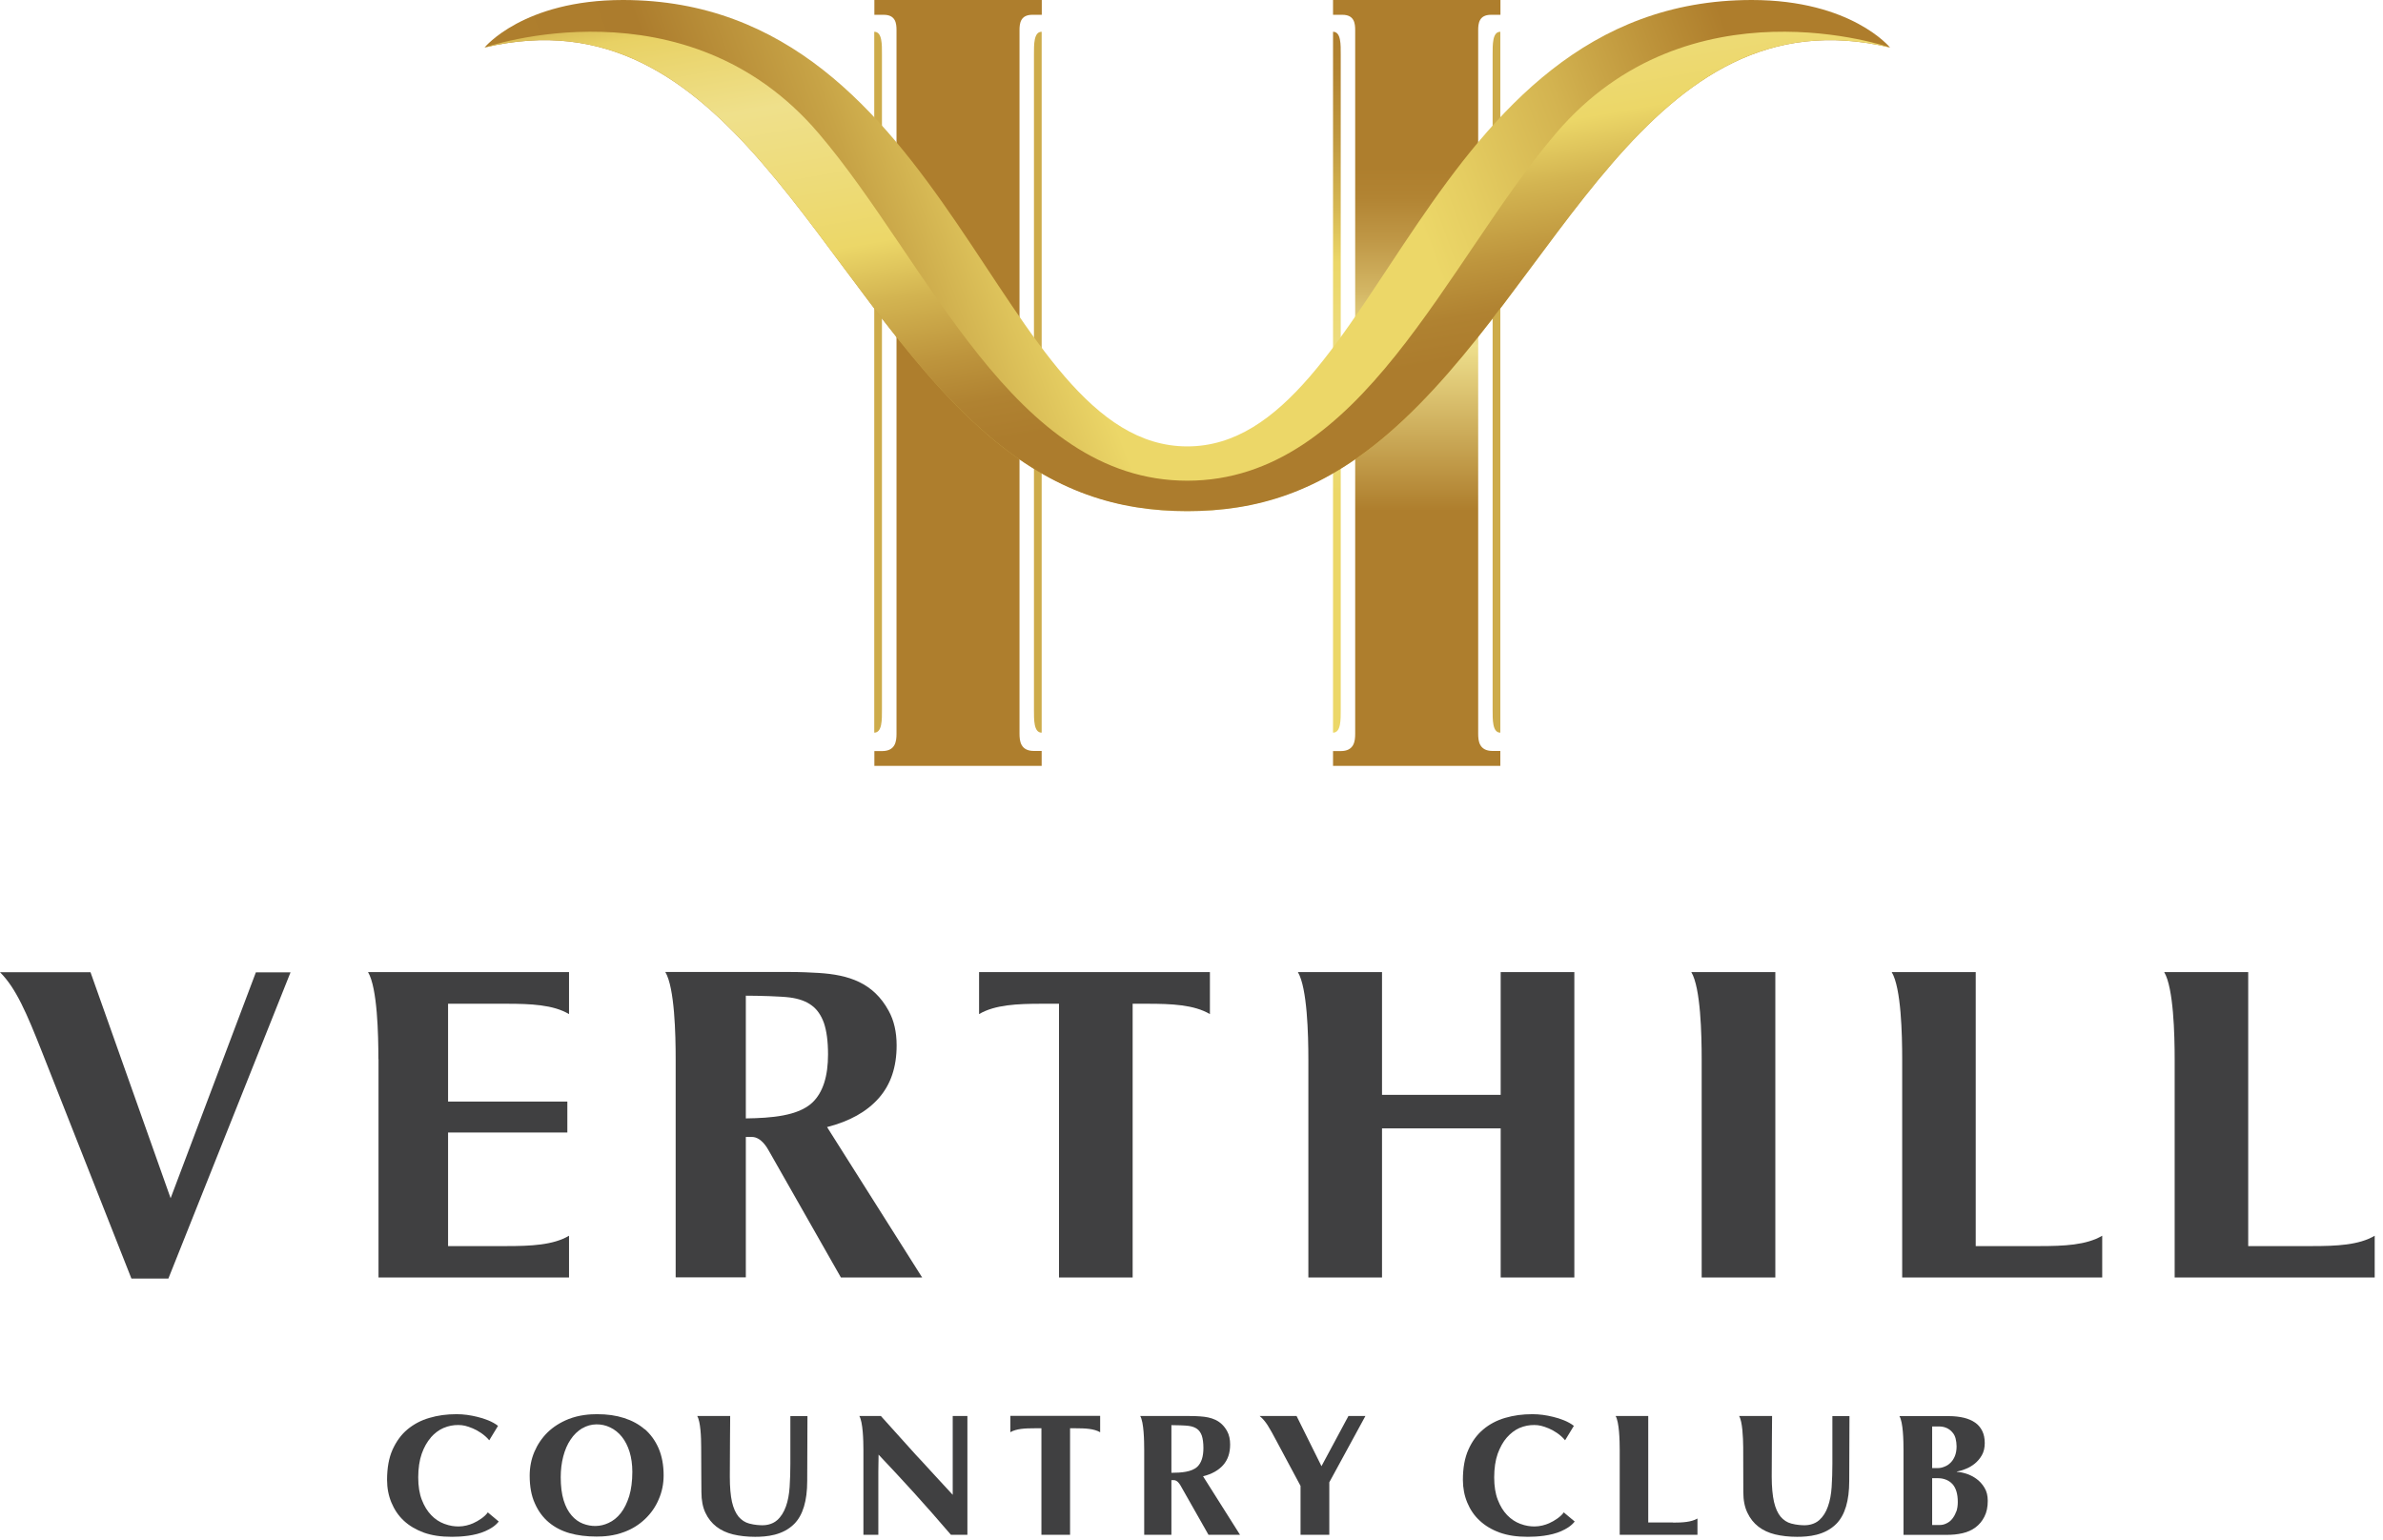<svg width="198" height="128" viewBox="0 0 198 128" fill="none" xmlns="http://www.w3.org/2000/svg">
<g clip-path="url(#clip0_222_593)">
<path d="M14.18 99.59L7.52 80.8H0C1.33 82.12 2.22 84.21 3.5 87.45L10.92 106.26H13.99L24.14 80.81H21.26L14.17 99.6L14.18 99.59Z" fill="#404041"/>
<path d="M81.35 84.28C82.67 83.5 84.53 83.42 86.56 83.42H87.99V106.17H94.11V83.42H95.32C97.35 83.42 99.21 83.5 100.53 84.28V80.79H81.35V84.28Z" fill="#404041"/>
<path d="M124.69 90.99H114.83V80.79H107.84C108.62 82.1 108.71 86.01 108.71 88.03V106.17H114.83V93.78H124.69V106.17H130.81V80.79H124.69V90.99Z" fill="#404041"/>
<path d="M164.16 103.56V80.79H157.18C157.97 82.1 158.05 86.01 158.05 88.03V106.17H174.67V102.7C173.35 103.48 171.49 103.56 169.46 103.56H164.17H164.16Z" fill="#404041"/>
<path d="M31.45 88.03V106.17H47.28V102.7C45.97 103.48 44.1 103.56 42.07 103.56H37.23V94.12H47.14V91.55H37.23V83.42H42.07C44.1 83.42 45.97 83.5 47.28 84.28V80.79H30.58C31.36 82.1 31.44 86.01 31.44 88.03H31.45Z" fill="#404041"/>
<path d="M141.39 88.03V106.17H147.51V80.79H140.53C141.31 82.1 141.39 86.01 141.39 88.03Z" fill="#404041"/>
<path d="M192.1 103.56H186.8V80.79H179.82C180.6 82.1 180.69 86.01 180.69 88.03V106.17H197.31V102.7C196 103.48 194.13 103.56 192.1 103.56Z" fill="#404041"/>
<path d="M68.72 93.67C70.59 93.19 72.01 92.4 73.01 91.27C74.01 90.14 74.5 88.68 74.5 86.88C74.5 85.77 74.28 84.81 73.84 84.01C72.56 81.66 70.51 81.02 68.04 80.86C67.36 80.82 66.56 80.78 65.62 80.78H55.28C56.06 82.09 56.14 86 56.14 88.02V106.16H61.97V94.49H62.47C63.24 94.49 63.74 95.38 63.9 95.67L69.87 106.17H76.62L68.72 93.67ZM61.97 92.95V82.75C62.99 82.75 64.91 82.8 65.64 82.9C66.38 83 66.97 83.21 67.43 83.55C67.89 83.88 68.23 84.38 68.46 85.02C68.68 85.67 68.8 86.54 68.8 87.63C68.8 89.42 68.39 90.79 67.49 91.64C66.31 92.75 64.07 92.92 61.97 92.95Z" fill="#404041"/>
<path d="M53.57 118.791C53.09 118.371 52.51 118.061 51.86 117.851C51.17 117.631 50.46 117.531 49.61 117.531C49.03 117.531 48.15 117.581 47.23 117.941C46.56 118.211 45.97 118.581 45.5 119.041C45.03 119.501 44.66 120.051 44.4 120.661C44.14 121.271 44.01 121.941 44.01 122.641C44.01 123.541 44.15 124.311 44.44 124.941C44.72 125.581 45.11 126.111 45.6 126.521C46.09 126.931 46.67 127.231 47.33 127.421C48.01 127.611 48.74 127.701 49.57 127.701C50.13 127.701 50.98 127.661 51.89 127.311C52.56 127.061 53.13 126.691 53.61 126.231C54.09 125.771 54.47 125.231 54.73 124.611C55 124.001 55.14 123.331 55.14 122.611C55.14 121.761 55 121.011 54.72 120.361C54.44 119.721 54.05 119.191 53.57 118.771V118.791ZM48.39 118.701C49.09 118.281 49.98 118.281 50.7 118.631C51.08 118.811 51.41 119.081 51.68 119.421C51.95 119.761 52.16 120.181 52.31 120.661C52.46 121.151 52.54 121.711 52.54 122.321C52.54 123.091 52.45 123.781 52.28 124.341C52.1 124.911 51.87 125.381 51.58 125.751C51.29 126.121 50.94 126.401 50.56 126.571C49.88 126.891 49.14 126.901 48.44 126.631C48.08 126.491 47.76 126.261 47.49 125.941C47.21 125.621 46.99 125.201 46.83 124.681C46.67 124.161 46.59 123.511 46.59 122.761C46.59 122.161 46.66 121.581 46.8 121.041C46.94 120.511 47.14 120.031 47.41 119.641C47.67 119.241 48.01 118.921 48.39 118.691V118.701Z" fill="#404041"/>
<path d="M35.79 119.471C36.1 119.121 36.45 118.851 36.84 118.681C37.29 118.491 37.67 118.431 38.08 118.431C38.49 118.431 38.79 118.511 39.28 118.711C39.67 118.871 40.27 119.231 40.65 119.701L41.38 118.501C40.93 118.141 40.24 117.891 39.65 117.751C39.08 117.611 38.52 117.531 37.94 117.531C37.1 117.531 36.38 117.631 35.67 117.841C34.98 118.041 34.38 118.361 33.86 118.791C33.34 119.221 32.93 119.791 32.62 120.471C32.31 121.161 32.16 122.001 32.16 122.991C32.16 123.661 32.28 124.291 32.52 124.871C32.76 125.451 33.1 125.961 33.55 126.381C34 126.801 34.56 127.131 35.21 127.371C35.89 127.611 36.63 127.721 37.55 127.721C38.31 127.721 39.45 127.641 40.32 127.251C40.75 127.061 41.15 126.821 41.44 126.451L40.53 125.691C40.31 126.031 39.76 126.401 39.3 126.601C38.98 126.741 38.54 126.861 38.11 126.861C37.76 126.861 37.39 126.821 36.91 126.641C36.51 126.491 36.14 126.251 35.83 125.921C35.51 125.591 35.25 125.171 35.05 124.651C34.85 124.141 34.75 123.511 34.75 122.781C34.75 122.051 34.85 121.361 35.04 120.821C35.23 120.281 35.49 119.821 35.8 119.471H35.79Z" fill="#404041"/>
<path d="M79.16 117.682V124.232C78.19 123.192 77.24 122.142 76.3 121.122C75.29 120.012 78.87 123.992 73.19 117.682H71.4C71.7 118.192 71.74 119.712 71.74 120.502V127.552H72.98V122.302C72.98 121.792 73 121.082 73 120.892C75.09 123.102 76.81 124.982 79.01 127.552H80.38V117.682H79.17H79.16Z" fill="#404041"/>
<path d="M65.67 117.682V121.652C65.67 122.312 65.65 122.952 65.61 123.572C65.57 124.182 65.47 124.732 65.3 125.202C65.13 125.672 64.89 126.062 64.57 126.342C64.14 126.722 63.58 126.762 63.36 126.762C63.14 126.762 62.7 126.742 62.26 126.622C61.91 126.532 61.61 126.332 61.37 126.052C61.13 125.762 60.94 125.342 60.82 124.822C60.7 124.292 60.64 123.582 60.64 122.722C60.64 121.242 60.67 117.682 60.67 117.682H57.93C58.21 118.152 58.26 119.442 58.26 120.262C58.26 121.842 58.28 123.632 58.28 124.002C58.28 124.682 58.39 125.252 58.61 125.722C58.83 126.192 59.14 126.582 59.53 126.882C59.92 127.182 60.38 127.392 60.91 127.522C61.46 127.652 62.06 127.722 62.74 127.722C63.68 127.722 65.04 127.612 66 126.642C66.71 125.922 67.07 124.732 67.07 123.082C67.07 122.412 67.09 117.692 67.09 117.692H65.67V117.682Z" fill="#404041"/>
<path d="M113.46 117.682H112.04L109.8 121.852L107.73 117.682H104.66C105.19 118.122 105.45 118.612 106.08 119.792L108.06 123.492V127.552H110.45V123.192L113.45 117.682H113.46Z" fill="#404041"/>
<path d="M83.94 119.032C84.45 118.732 85.18 118.702 85.97 118.702H86.53V127.552H88.91V118.702H89.38C90.17 118.702 90.89 118.732 91.41 119.032V117.672H83.95V119.032H83.94Z" fill="#404041"/>
<path d="M99.96 122.692C100.68 122.512 101.24 122.202 101.63 121.762C102.02 121.322 102.21 120.752 102.21 120.052C102.21 119.622 102.13 119.252 101.96 118.942C101.46 118.032 100.66 117.772 99.7 117.712C99.44 117.692 99.13 117.682 98.76 117.682H94.74C95.04 118.192 95.07 119.712 95.07 120.502V127.552H97.33V123.012H97.53C97.83 123.012 98.03 123.362 98.09 123.462L100.41 127.552H103.03L99.96 122.692ZM97.33 122.402V118.442C97.73 118.442 98.48 118.462 98.76 118.502C99.05 118.542 99.28 118.622 99.46 118.752C99.64 118.882 99.77 119.072 99.86 119.322C99.94 119.572 99.99 119.912 99.99 120.342C99.99 121.042 99.83 121.572 99.48 121.902C99.02 122.332 98.15 122.402 97.33 122.402Z" fill="#404041"/>
<path d="M125.2 119.471C125.51 119.121 125.86 118.851 126.24 118.681C126.69 118.491 127.08 118.431 127.48 118.431C127.88 118.431 128.19 118.511 128.68 118.711C129.07 118.871 129.67 119.231 130.04 119.701L130.77 118.501C130.32 118.141 129.63 117.891 129.04 117.751C128.47 117.611 127.91 117.531 127.33 117.531C126.49 117.531 125.77 117.631 125.05 117.841C124.37 118.041 123.76 118.361 123.25 118.791C122.73 119.221 122.31 119.791 122.01 120.471C121.7 121.161 121.55 122.001 121.55 122.991C121.55 123.661 121.67 124.291 121.91 124.871C122.15 125.451 122.49 125.961 122.95 126.381C123.4 126.801 123.95 127.131 124.61 127.371C125.29 127.611 126.03 127.721 126.95 127.721C127.71 127.721 128.85 127.641 129.72 127.251C130.15 127.061 130.55 126.821 130.84 126.451L129.93 125.691C129.71 126.031 129.16 126.401 128.7 126.601C128.38 126.741 127.94 126.861 127.51 126.861C127.16 126.861 126.79 126.821 126.31 126.641C125.91 126.491 125.55 126.251 125.23 125.921C124.91 125.591 124.65 125.171 124.45 124.651C124.25 124.141 124.15 123.511 124.15 122.781C124.15 122.051 124.25 121.361 124.44 120.821C124.64 120.281 124.89 119.821 125.2 119.471Z" fill="#404041"/>
<path d="M164.88 123.631C164.7 123.331 164.47 123.081 164.2 122.891C163.93 122.701 163.65 122.561 163.36 122.471C163 122.361 162.76 122.331 162.59 122.321V122.301C162.81 122.261 163.06 122.191 163.32 122.081C163.59 121.981 163.84 121.831 164.08 121.641C164.31 121.451 164.51 121.221 164.67 120.941C164.83 120.661 164.91 120.321 164.91 119.931C164.91 119.541 164.84 119.201 164.7 118.921C164.56 118.641 164.37 118.411 164.11 118.231C163.85 118.051 163.55 117.921 163.19 117.831C162.81 117.741 162.4 117.691 161.9 117.691H157.82C158.13 118.201 158.16 119.721 158.16 120.511V127.561H161.71C162.22 127.561 162.65 127.521 163.07 127.421C163.47 127.331 163.83 127.171 164.14 126.941C164.45 126.711 164.7 126.411 164.88 126.051C165.07 125.691 165.16 125.241 165.16 124.731C165.16 124.301 165.07 123.931 164.88 123.631ZM160.53 118.551H161.16C161.16 118.551 161.48 118.551 161.75 118.681C161.94 118.771 162.1 118.891 162.22 119.041C162.35 119.181 162.44 119.361 162.49 119.561C162.54 119.771 162.57 119.981 162.57 120.211C162.57 120.511 162.52 120.781 162.43 121.011C162.34 121.231 162.21 121.431 162.06 121.571C161.92 121.711 161.77 121.811 161.59 121.881C161.41 121.961 161.21 122.011 161.01 122.011H160.54V118.551H160.53ZM162.53 125.641C162.45 125.881 162.33 126.081 162.19 126.251C162.05 126.421 161.91 126.521 161.72 126.611C161.56 126.691 161.38 126.741 161.17 126.741H160.54V122.851C160.54 122.851 160.94 122.851 161.04 122.851C161.22 122.851 161.8 122.881 162.22 123.331C162.52 123.661 162.67 124.161 162.67 124.821C162.67 125.131 162.63 125.411 162.54 125.651L162.53 125.641Z" fill="#404041"/>
<path d="M152.25 117.682V121.652C152.25 122.312 152.23 122.952 152.19 123.572C152.15 124.182 152.05 124.732 151.88 125.202C151.72 125.672 151.47 126.062 151.15 126.342C150.72 126.722 150.16 126.762 149.94 126.762C149.72 126.762 149.28 126.742 148.84 126.622C148.49 126.532 148.19 126.332 147.95 126.052C147.71 125.762 147.52 125.342 147.4 124.822C147.28 124.292 147.21 123.582 147.21 122.722C147.21 121.242 147.24 117.682 147.24 117.682H144.5C144.78 118.152 144.83 119.442 144.84 120.262C144.84 121.842 144.85 123.632 144.85 124.002C144.85 124.682 144.96 125.252 145.19 125.722C145.41 126.192 145.72 126.582 146.11 126.882C146.5 127.182 146.96 127.392 147.49 127.522C148.04 127.652 148.64 127.722 149.32 127.722C150.26 127.722 151.62 127.612 152.58 126.642C153.29 125.922 153.65 124.732 153.65 123.082C153.65 122.412 153.67 117.692 153.67 117.692H152.25V117.682Z" fill="#404041"/>
<path d="M139.01 126.532H136.95V117.682H134.24C134.54 118.192 134.58 119.712 134.58 120.502V127.552H141.04V126.202C140.53 126.502 139.8 126.542 139.01 126.542V126.532Z" fill="#404041"/>
<path d="M124.66 63.64V62.41H124.02C122.9 62.41 122.82 61.58 122.82 60.98V2.5C122.82 1.96 122.89 1.23 123.88 1.23H124.67V0H110.76V1.23H111.54C112.53 1.23 112.6 1.95 112.6 2.5V60.99C112.6 61.59 112.52 62.42 111.4 62.42H110.76V63.65H124.67L124.66 63.64Z" fill="url(#paint0_linear_222_593)"/>
<path d="M111.4 58.97C111.4 59.82 111.42 60.89 110.76 60.89V2.64C111.43 2.64 111.4 3.7 111.4 4.56V58.97Z" fill="url(#paint1_linear_222_593)"/>
<path d="M124.02 58.97C124.02 59.82 124 60.89 124.66 60.89V2.64C124 2.64 124.02 3.7 124.02 4.56V58.97Z" fill="url(#paint2_linear_222_593)"/>
<path d="M86.55 63.64V62.41H85.91C84.79 62.41 84.71 61.58 84.71 60.98V2.5C84.71 1.96 84.78 1.23 85.77 1.23H86.56V0H72.65V1.23H73.43C74.42 1.23 74.49 1.95 74.49 2.5V60.99C74.49 61.59 74.41 62.42 73.29 62.42H72.65V63.65H86.56L86.55 63.64Z" fill="url(#paint3_linear_222_593)"/>
<path d="M73.28 58.97C73.28 59.82 73.3 60.89 72.64 60.89V2.64C73.31 2.64 73.28 3.7 73.28 4.56V58.97Z" fill="url(#paint4_linear_222_593)"/>
<path d="M85.91 58.97C85.91 59.82 85.89 60.89 86.55 60.89V2.64C85.89 2.64 85.91 3.7 85.91 4.56V58.97Z" fill="url(#paint5_linear_222_593)"/>
<path d="M98.65 42.48C104.16 42.48 109.67 40.93 115.29 36.09C129.53 23.83 136.8 -0.85 157.04 3.95C157.04 3.95 153.84 0 145.55 0C118.24 0 114.5 37.1 98.65 37.1C82.8 37.1 79.06 0 51.76 0C43.47 0 40.26 3.95 40.26 3.95C60.5 -0.85 67.77 23.83 82.01 36.09C87.63 40.93 93.14 42.48 98.65 42.48Z" fill="url(#paint6_linear_222_593)"/>
<path d="M98.65 42.48C104.38 42.48 109.67 40.931 115.29 36.09C129.53 23.831 136.8 -0.85 157.04 3.95C157.04 3.95 140.33 -1.9 129.28 11.081C120.13 21.82 113.11 39.95 98.65 39.95C84.19 39.95 77.18 21.82 68.02 11.081C56.97 -1.9 40.26 3.95 40.26 3.95C60.5 -0.85 67.77 23.831 82.01 36.09C87.63 40.931 92.92 42.48 98.65 42.48Z" fill="url(#paint7_linear_222_593)"/>
</g>
<defs>
<linearGradient id="paint0_linear_222_593" x1="117.71" y1="13.88" x2="117.71" y2="42.44" gradientUnits="userSpaceOnUse">
<stop stop-color="#AE7E2D"/>
<stop offset="0.09" stop-color="#B28433"/>
<stop offset="0.21" stop-color="#BF9746"/>
<stop offset="0.36" stop-color="#D3B664"/>
<stop offset="0.52" stop-color="#EEDF8C"/>
<stop offset="1" stop-color="#AE7E2D"/>
</linearGradient>
<linearGradient id="paint1_linear_222_593" x1="111.08" y1="2.64" x2="111.08" y2="60.81" gradientUnits="userSpaceOnUse">
<stop stop-color="#AE7E2D"/>
<stop offset="0.06" stop-color="#B28431"/>
<stop offset="0.15" stop-color="#BF973E"/>
<stop offset="0.25" stop-color="#D5B652"/>
<stop offset="0.33" stop-color="#ECD768"/>
<stop offset="0.52" stop-color="#EEDF8C"/>
<stop offset="0.66" stop-color="#ECD768"/>
</linearGradient>
<linearGradient id="paint2_linear_222_593" x1="124.34" y1="-0" x2="124.34" y2="-0" gradientUnits="userSpaceOnUse">
<stop stop-color="#AE7E2D"/>
<stop offset="0.06" stop-color="#B28431"/>
<stop offset="0.15" stop-color="#BF973E"/>
<stop offset="0.25" stop-color="#D5B652"/>
<stop offset="0.33" stop-color="#ECD768"/>
<stop offset="0.52" stop-color="#EEDF8C"/>
<stop offset="0.66" stop-color="#ECD768"/>
</linearGradient>
<linearGradient id="paint3_linear_222_593" x1="79.6" y1="0" x2="79.6" y2="0" gradientUnits="userSpaceOnUse">
<stop stop-color="#AE7E2D"/>
<stop offset="0.09" stop-color="#B28433"/>
<stop offset="0.21" stop-color="#BF9746"/>
<stop offset="0.36" stop-color="#D3B664"/>
<stop offset="0.52" stop-color="#EEDF8C"/>
<stop offset="1" stop-color="#AE7E2D"/>
</linearGradient>
<linearGradient id="paint4_linear_222_593" x1="72.96" y1="-0" x2="72.96" y2="-0" gradientUnits="userSpaceOnUse">
<stop stop-color="#AE7E2D"/>
<stop offset="0.06" stop-color="#B28431"/>
<stop offset="0.15" stop-color="#BF973E"/>
<stop offset="0.25" stop-color="#D5B652"/>
<stop offset="0.33" stop-color="#ECD768"/>
<stop offset="0.52" stop-color="#EEDF8C"/>
<stop offset="0.66" stop-color="#ECD768"/>
</linearGradient>
<linearGradient id="paint5_linear_222_593" x1="86.23" y1="-0" x2="86.23" y2="-0" gradientUnits="userSpaceOnUse">
<stop stop-color="#AE7E2D"/>
<stop offset="0.06" stop-color="#B28431"/>
<stop offset="0.15" stop-color="#BF973E"/>
<stop offset="0.25" stop-color="#D5B652"/>
<stop offset="0.33" stop-color="#ECD768"/>
<stop offset="0.52" stop-color="#EEDF8C"/>
<stop offset="0.66" stop-color="#ECD768"/>
</linearGradient>
<linearGradient id="paint6_linear_222_593" x1="52.19" y1="29.92" x2="141.32" y2="-3.23" gradientUnits="userSpaceOnUse">
<stop stop-color="#AE7E2D"/>
<stop offset="0.11" stop-color="#AC7C2D"/>
<stop offset="0.24" stop-color="#C7A346"/>
<stop offset="0.38" stop-color="#ECD768"/>
<stop offset="0.69" stop-color="#ECD768"/>
<stop offset="0.74" stop-color="#E5CD61"/>
<stop offset="0.84" stop-color="#D3B350"/>
<stop offset="0.96" stop-color="#B78A34"/>
<stop offset="1" stop-color="#AE7D2C"/>
</linearGradient>
<linearGradient id="paint7_linear_222_593" x1="104.13" y1="35.02" x2="92.07" y2="-33.389" gradientUnits="userSpaceOnUse">
<stop offset="0.03" stop-color="#AC7C2D"/>
<stop offset="0.08" stop-color="#B08231"/>
<stop offset="0.14" stop-color="#BE953D"/>
<stop offset="0.22" stop-color="#D3B451"/>
<stop offset="0.29" stop-color="#ECD768"/>
<stop offset="0.47" stop-color="#EFE08B"/>
<stop offset="0.58" stop-color="#E8D164"/>
<stop offset="0.61" stop-color="#D5B753"/>
<stop offset="0.65" stop-color="#C6A145"/>
<stop offset="0.69" stop-color="#BA903A"/>
<stop offset="0.74" stop-color="#B28432"/>
<stop offset="0.81" stop-color="#AD7D2E"/>
<stop offset="1" stop-color="#AC7C2D"/>
</linearGradient>
<clipPath id="clip0_222_593">
<rect width="197.31" height="127.71" fill="white"/>
</clipPath>
</defs>
</svg>

